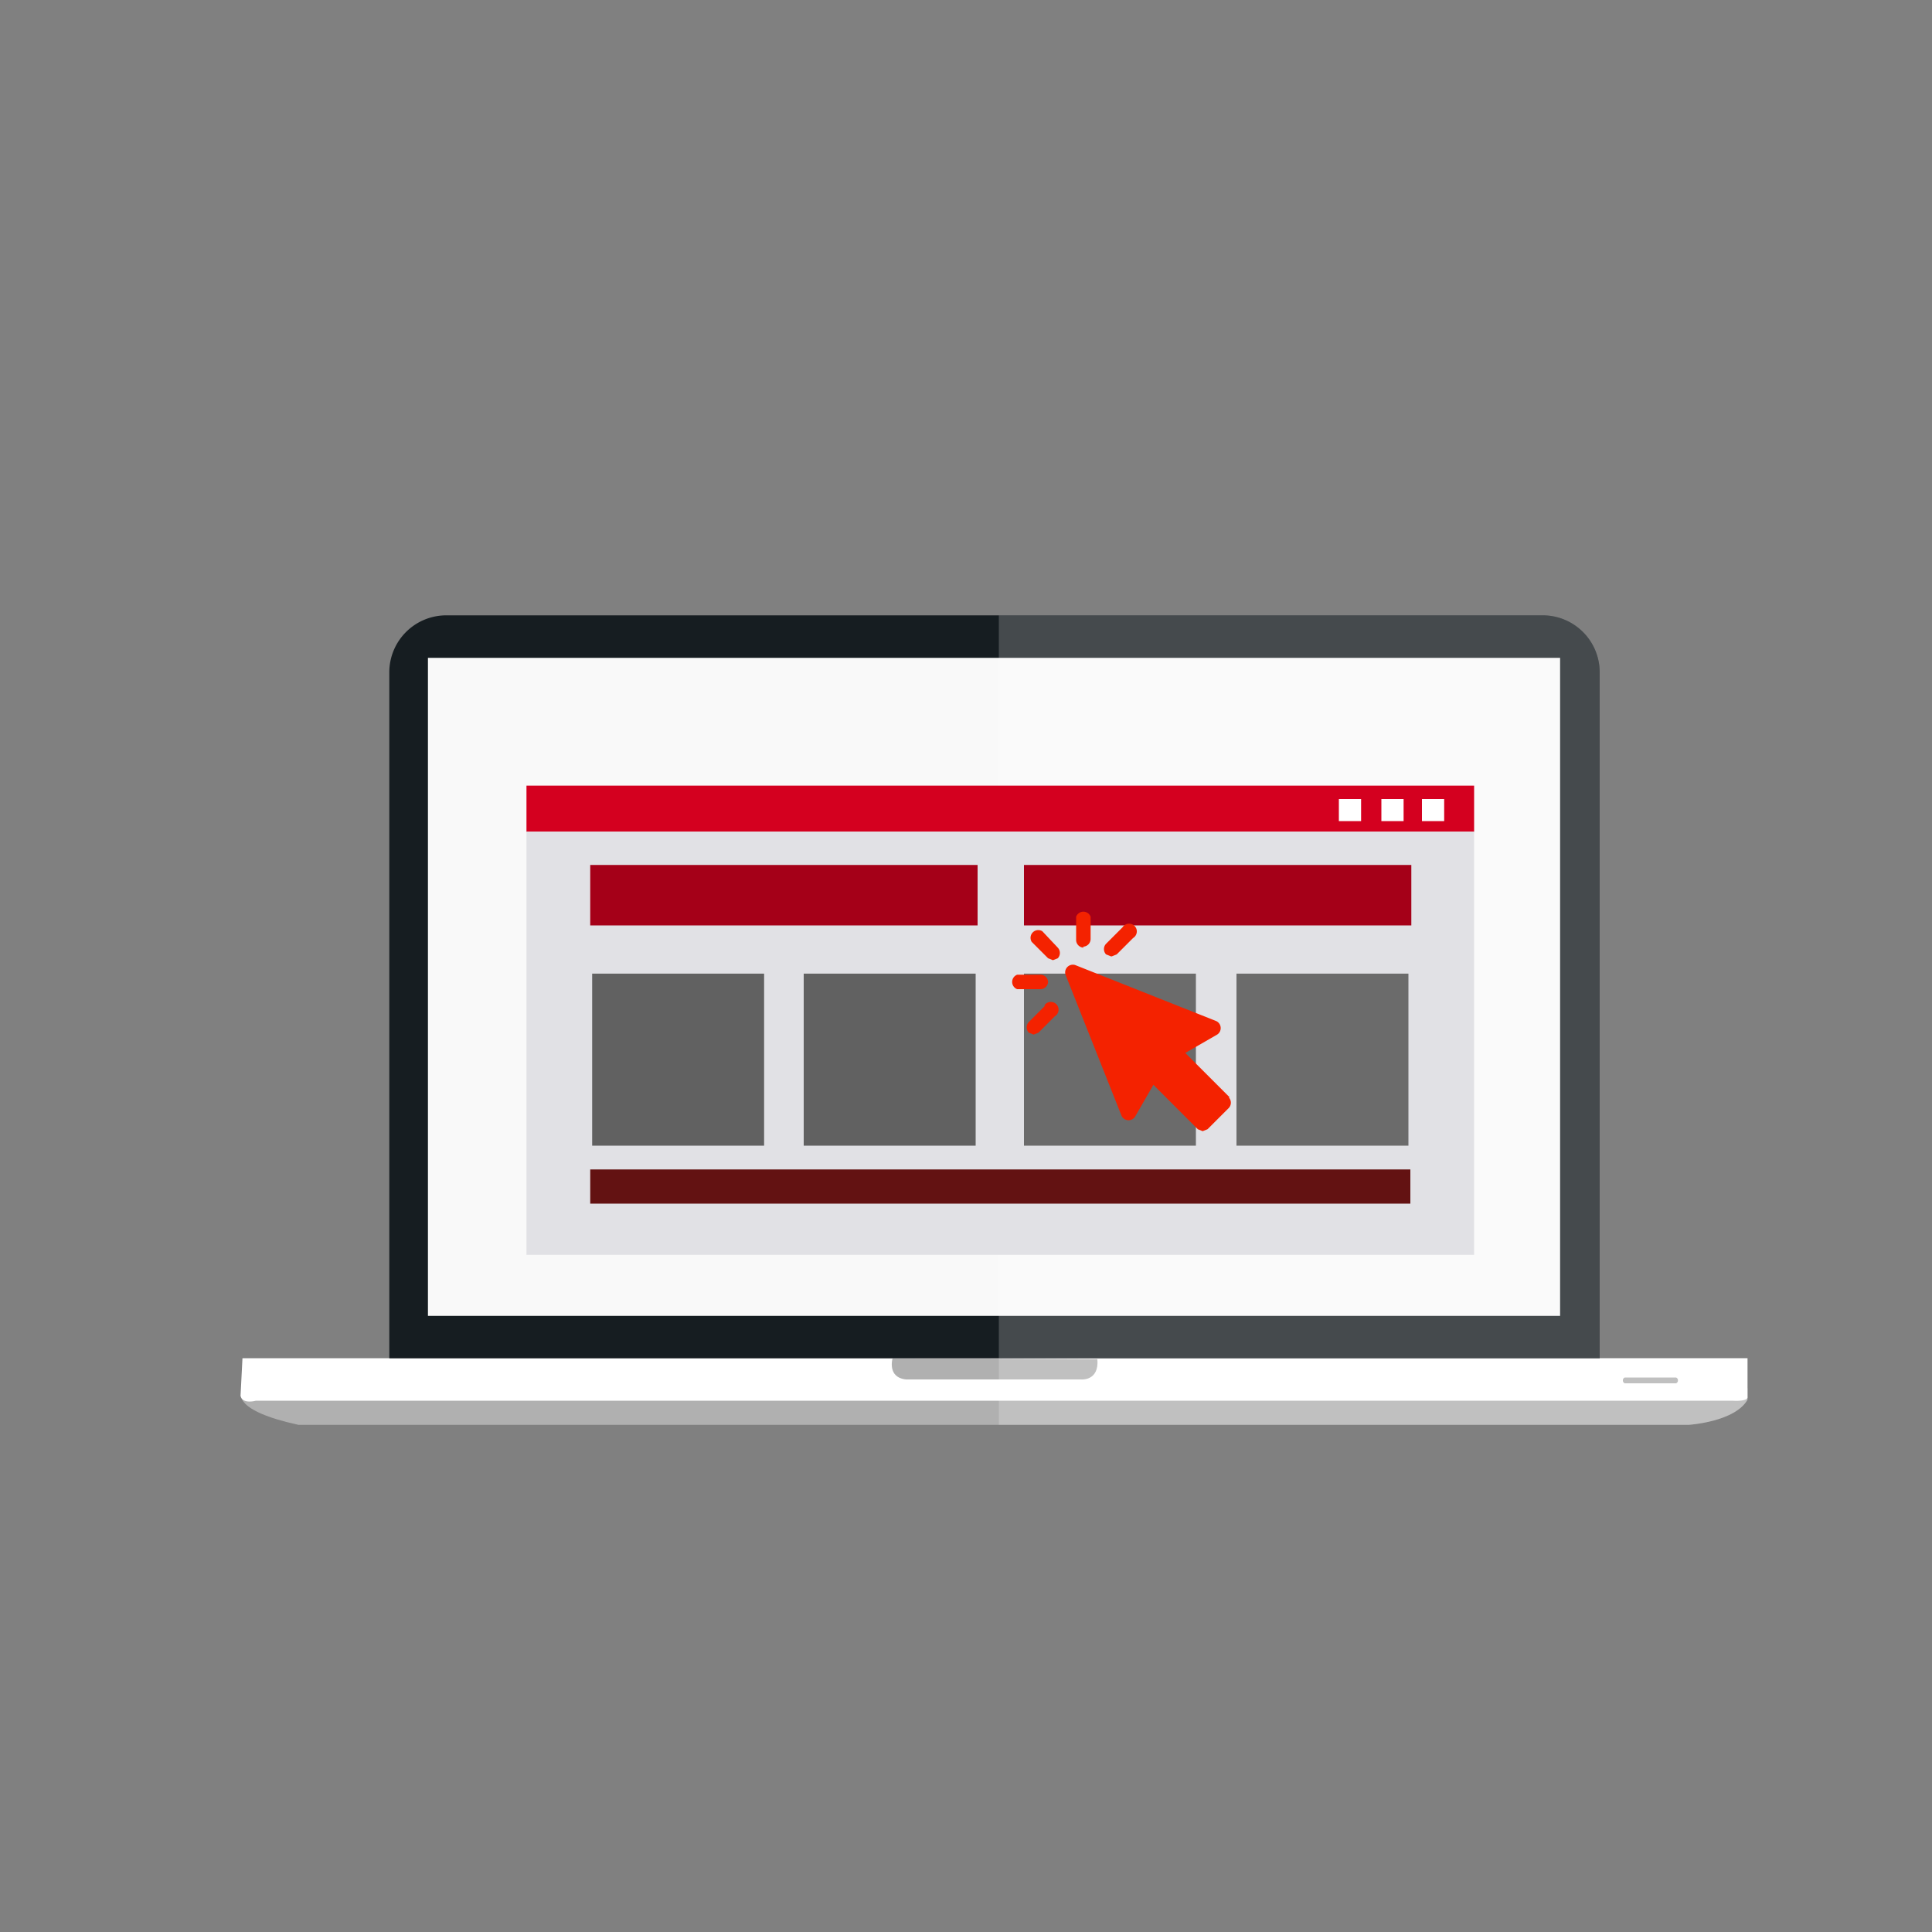 <svg id="Layer_1" data-name="Layer 1" xmlns="http://www.w3.org/2000/svg" xmlns:xlink="http://www.w3.org/1999/xlink" viewBox="0 0 200 200"><rect x="0" y="0" width="200" height="200" fill="#808080" stroke="none"/><defs><style>.cls-1{fill:none;}.cls-2{fill:#b0b0b0;}.cls-3{fill:#fff;}.cls-4{fill:url(#linear-gradient);}.cls-5{fill:#161d21;}.cls-6{fill:#f9f9f9;}.cls-7{opacity:0.2;}.cls-8{fill:#d4001f;}.cls-9{fill:#e1e1e5;}.cls-10{fill:#a50018;}.cls-11{fill:#6b6b6b;}.cls-12{fill:#616161;}.cls-13{fill:#631212;}.cls-14{clip-path:url(#clip-path);}.cls-15{fill:#f42200;}</style><linearGradient id="linear-gradient" x1="113.45" y1="140.74" x2="113.45" y2="140.69" gradientUnits="userSpaceOnUse"><stop offset="0.02" stop-color="#5f6767"/><stop offset="0.48" stop-color="#676b6c"/><stop offset="0.51" stop-color="#717576"/><stop offset="0.62" stop-color="#878a8b"/><stop offset="0.72" stop-color="#949899"/><stop offset="0.81" stop-color="#999c9d"/></linearGradient><clipPath id="clip-path"><rect class="cls-1" x="104.5" y="94.1" width="23" height="23.06"/></clipPath></defs><title>PG_Icon_1</title><path class="cls-2" d="M25,144.2s-1,1.8,5.9,3.3H174.8s4.8-.3,6.1-2.6v-1.2Z"/><path class="cls-3" d="M25.1,140.6H180.9v4s.2.5-1.6.4H26.5s-1.4.4-1.6-.5Z"/><path class="cls-2" d="M173.7,142.9a.3.3,0,0,1-.2.3h-5.3a.3.3,0,0,1-.2-.3h0a.3.3,0,0,1,.2-.3h5.3a.3.3,0,0,1,.2.3Z"/><path class="cls-2" d="M92.4,140.6s-.6,2,1.4,2.2h18.1s1.9.2,1.7-2.1Z"/><path class="cls-4" d="M113.5,140.7h0Z"/><path class="cls-5" d="M165.6,140.6v-71a5.9,5.9,0,0,0-5.9-5.9H46.2a5.9,5.9,0,0,0-5.9,5.9v71Z"/><rect class="cls-6" x="44.3" y="68.1" width="117.2" height="68.12"/><g class="cls-7"><path class="cls-3" d="M180.9,144.6v-4H103.4v6.9h71.4s4.8-.3,6.1-2.6v-.2A.2.2,0,0,0,180.9,144.6Z"/><path class="cls-3" d="M159.7,63.7H103.4v76.9h62.2v-71A5.9,5.9,0,0,0,159.7,63.7Z"/></g><g id="_Group_" data-name="&lt;Group&gt;"><rect id="_Rectangle_" data-name="&lt;Rectangle&gt;" class="cls-8" x="54.6" y="81.3" width="98.1" height="4.77" transform="translate(207.2 167.4) rotate(180)"/><rect id="_Rectangle_2" data-name="&lt;Rectangle&gt;" class="cls-9" x="54.6" y="86.1" width="98.1" height="43.82" transform="translate(207.2 216) rotate(180)"/><g id="_Group_2" data-name="&lt;Group&gt;"><rect id="_Rectangle_3" data-name="&lt;Rectangle&gt;" class="cls-3" x="147.2" y="82.8" width="2.3" height="2.28" transform="translate(296.7 167.8) rotate(180)"/><rect id="_Rectangle_4" data-name="&lt;Rectangle&gt;" class="cls-3" x="138.7" y="82.8" width="2.3" height="2.28" transform="translate(279.6 167.8) rotate(180)"/><rect id="_Rectangle_5" data-name="&lt;Rectangle&gt;" class="cls-3" x="142.9" y="82.8" width="2.3" height="2.28" transform="translate(288.2 167.8) rotate(180)"/></g><g id="_Group_3" data-name="&lt;Group&gt;"><g id="_Group_4" data-name="&lt;Group&gt;"><rect id="_Rectangle_6" data-name="&lt;Rectangle&gt;" class="cls-10" x="106.1" y="89.6" width="40.1" height="6.26" transform="translate(252.2 185.4) rotate(180)"/><rect id="_Rectangle_7" data-name="&lt;Rectangle&gt;" class="cls-10" x="61.1" y="89.6" width="40.1" height="6.26" transform="translate(162.3 185.4) rotate(180)"/></g><g id="_Group_5" data-name="&lt;Group&gt;"><rect id="_Rectangle_8" data-name="&lt;Rectangle&gt;" class="cls-11" x="127.9" y="100.8" width="17.8" height="17.81" transform="translate(273.7 219.4) rotate(180)"/><rect id="_Rectangle_9" data-name="&lt;Rectangle&gt;" class="cls-11" x="106" y="100.8" width="17.8" height="17.81" transform="translate(229.8 219.4) rotate(180)"/></g><g id="_Group_6" data-name="&lt;Group&gt;"><rect id="_Rectangle_10" data-name="&lt;Rectangle&gt;" class="cls-12" x="83.2" y="100.8" width="17.8" height="17.81" transform="translate(184.2 219.4) rotate(180)"/><rect id="_Rectangle_11" data-name="&lt;Rectangle&gt;" class="cls-12" x="61.2" y="100.8" width="17.8" height="17.81" transform="translate(140.3 219.4) rotate(180)"/></g></g><rect id="_Rectangle_12" data-name="&lt;Rectangle&gt;" class="cls-13" x="61.2" y="121.1" width="84.9" height="3.54" transform="translate(207.2 245.7) rotate(180)"/></g><g class="cls-14"><path class="cls-15" d="M127.3,113.6l-4.6-4.6,3.3-1.9a.8.8,0,0,0-.1-1.4l-14.6-5.8a.8.8,0,0,0-1,1l5.8,14.6a.8.8,0,0,0,1.4.1l1.9-3.3,4.6,4.6.5.2.5-.2,2.2-2.2a.8.8,0,0,0,0-1.1Zm0,0"/></g><path class="cls-15" d="M107.9,96.4a.8.8,0,0,0-1.1,1.1l1.7,1.7.5.2.5-.2a.8.8,0,0,0,0-1.1Zm0,0"/><path class="cls-15" d="M108.5,101.7a.8.8,0,0,0-.8-.8h-2.4a.8.8,0,0,0,0,1.5h2.4a.8.8,0,0,0,.8-.8Zm0,0"/><path class="cls-15" d="M108.2,104.1l-1.7,1.7a.8.8,0,0,0,0,1.1l.5.2.5-.2,1.7-1.7a.8.8,0,1,0-1.1-1.1Zm0,0"/><path class="cls-15" d="M112.1,98a.8.8,0,0,0,.8-.8V94.9a.8.8,0,0,0-1.5,0v2.4a.8.8,0,0,0,.8.8Zm0,0"/><path class="cls-15" d="M115.1,99l.5-.2,1.7-1.7a.8.8,0,1,0-1.1-1.1l-1.7,1.7a.8.8,0,0,0,0,1.1l.5.2Zm0,0"/></svg>